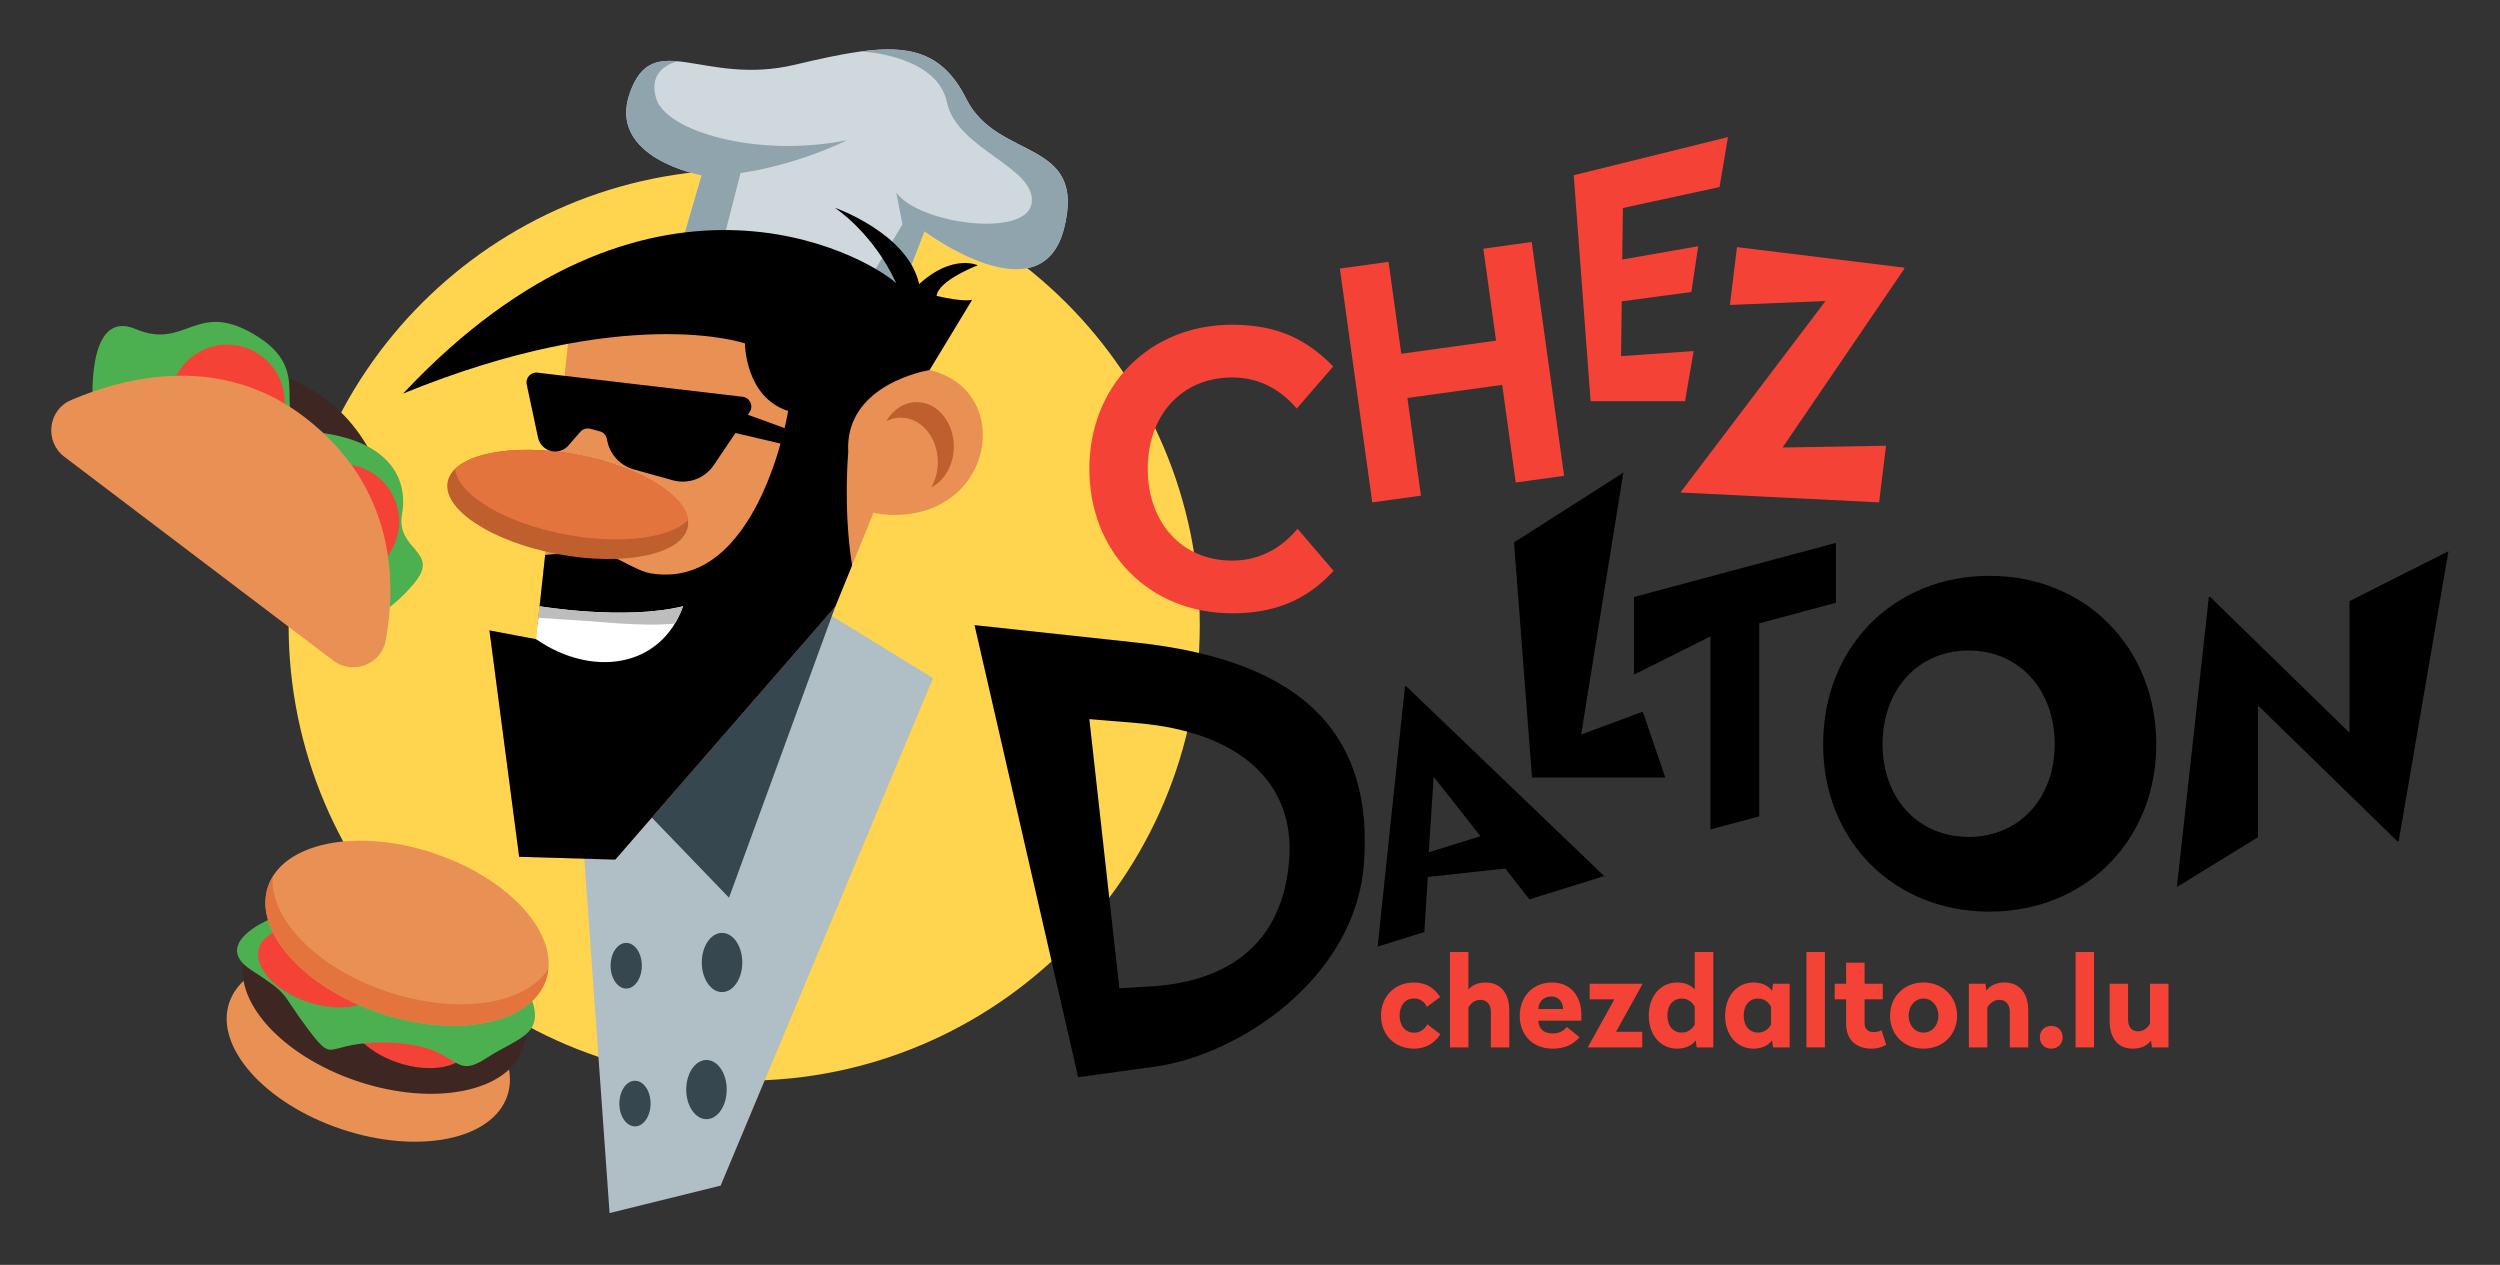 <svg xmlns="http://www.w3.org/2000/svg" xmlns:xlink="http://www.w3.org/1999/xlink" xmlns:serif="http://www.serif.com/" width="100%" height="100%" viewBox="0 0 842 426" xml:space="preserve" style="fill-rule:evenodd;clip-rule:evenodd;stroke-linejoin:round;stroke-miterlimit:2;"><rect x="0" y="0" width="842" height="426" fill="#333333" stroke="none"/><g id="Layer-1" serif:id="Layer 1"><path d="M404.084,210.538c0,84.743 -68.696,153.439 -153.438,153.439c-84.743,0 -153.44,-68.696 -153.44,-153.439c0,-84.742 68.697,-153.439 153.44,-153.439c84.742,0 153.438,68.697 153.438,153.439" style="fill:#ffd54f;fill-rule:nonzero;"></path><path d="M228.94,84.223l7.344,-25.18c0,0 -31.999,-5.77 -24.13,-27.802c7.868,-22.033 24.654,-2.099 55.604,-9.443c30.951,-7.344 47.212,-9.442 57.704,11.541c10.492,20.983 40.659,13.114 32.919,43.54c-7.739,30.426 -47.008,1.049 -47.008,1.049l-11.368,29.377l-71.065,-23.082Z" style="fill:#cfd8dc;fill-rule:nonzero;"></path><path d="M300.006,107.305l11.367,-29.376c0,0 39.27,29.376 47.009,-1.05c7.739,-30.425 -22.428,-22.556 -32.919,-43.54c-7.624,-15.246 -18.3,-18.301 -35.437,-16.017c0.204,0.008 25.484,1.131 28.879,17.065c3.411,16.001 29.902,21.772 28.59,33.837c-1.311,12.064 -38.032,7.344 -45.638,-3.41l2.098,10.754l-16.654,27.61l12.705,4.126Z" style="fill:#90a4ae;fill-rule:nonzero;"></path><path d="M241.699,88.367l7.724,-30.111c0,0 16.5,-1.836 35.849,-11.016c-30.747,6.033 -60.791,-3.147 -64.201,-13.901c-3.406,-10.743 7.251,-12.681 7.272,-12.685c-7.454,-0.696 -12.701,0.817 -16.189,10.587c-7.869,22.032 24.13,27.802 24.13,27.802l-7.344,25.18l12.759,4.144Z" style="fill:#90a4ae;fill-rule:nonzero;"></path><path d="M449.016,123.419l-12.261,14.177c-4.981,-5.875 -12.133,-10.473 -21.713,-10.473c-17.241,0 -28.48,12.9 -28.48,30.78c0,17.879 11.239,30.908 28.481,30.908c9.707,0 16.986,-4.727 21.969,-10.729l12.132,14.176c-9.322,10.218 -20.435,14.305 -34.101,14.305c-28.224,0 -48.149,-20.817 -48.149,-48.66c0,-27.715 19.925,-48.532 48.149,-48.532c14.817,0 24.906,4.725 33.974,14.048" style="fill:#f44336;fill-rule:nonzero;"></path><path d="M526.787,160.248l-16.287,2.257l-4.558,-32.893l-31.927,4.424l4.557,32.893l-16.392,2.271l-10.912,-78.749l16.393,-2.271l4.29,30.964l31.928,-4.424l-4.29,-30.964l16.286,-2.257l10.912,78.749Z" style="fill:#f44336;fill-rule:nonzero;"></path><path d="M579.142,62.992l-32.56,7.061l-0.211,17.357l25.585,-4.485l-2.301,15.404l-23.455,3.162l-0.225,18.448l24.441,-1.688l-2.899,16.862l-31.801,0l-5.678,-76.095l51.938,-12.845l-2.834,16.819Z" style="fill:#f44336;fill-rule:nonzero;"></path><path d="M641.327,90.576l-40.949,60.141l34.836,-0.588l-2.342,19.071l-66.899,-3.334l48.854,-64.486l-32.202,1.322l2.391,-19.476l56.364,6.921l-0.053,0.428Z" style="fill:#f44336;fill-rule:nonzero;"></path><path d="M366.893,242.199l10.104,90.642l10.167,-0.584c22.208,-1.275 44.31,-10.915 47,-42.187c2.282,-26.524 -16.833,-43.685 -51.367,-46.551l-15.904,-1.32Zm92.49,48.543c-2.822,38.879 -42.31,64.614 -70.334,68.488l-25.919,3.583l-34.907,-152.275l54.398,5.864c58.348,6.289 79.789,32.645 76.762,74.34" style="fill-rule:nonzero;"></path><path d="M481.218,287.049l17.418,-5.42l-15.779,-20.012l-1.639,25.432Zm59.075,8.01l-25.178,7.836l-8.16,-10.375l-26.067,2.839l-1.17,18.552l-15.731,4.896l9.2,-87.598l0.375,-0.117l66.731,63.967Z" style="fill-rule:nonzero;"></path><path d="M532.535,247.385l20.761,-7.706l7.566,22.2l-44.877,0l-6.065,-79.194l36.819,-23.486l-14.204,88.186Z" style="fill-rule:nonzero;"></path><path d="M618.358,203.009l-25.853,6.927l0,65.008l-16.44,4.405l0,-65.007l-25.745,12.85l0,-26.127l68.038,-18.231l0,20.175Z" style="fill-rule:nonzero;"></path><path d="M634.046,250.683c0,18.195 11.96,31.193 28.985,31.193c17.027,0 28.987,-12.998 28.987,-31.193c0,-18.456 -11.96,-31.585 -28.987,-31.585c-17.025,0 -28.985,13.129 -28.985,31.585m92.186,0.027c0,32.545 -24.073,56.324 -56.174,56.324c-32.249,0 -56.028,-23.779 -56.028,-56.324c0,-32.843 23.779,-56.769 56.028,-56.769c32.101,0 56.174,23.926 56.174,56.769" style="fill-rule:nonzero;"></path><path d="M807.867,283.356l-0.431,0l-46.944,-45.754l0,44.348l-27.314,16.796l10.764,-97.703l0.434,0l46.944,45.753l0,-44.348l33.318,-16.795l-16.771,97.703Z" style="fill-rule:nonzero;"></path><path d="M485.04,335.807l-4.438,3.299c-0.846,-1.65 -2.243,-2.834 -4.356,-2.834c-3.17,0 -4.861,2.579 -4.861,5.792c0,3.172 1.732,5.749 4.904,5.749c2.07,0 3.551,-1.183 4.439,-2.832l4.354,3.342c-1.944,3.043 -4.861,4.861 -8.836,4.861c-6.554,0 -11.118,-4.692 -11.118,-11.12c0,-6.426 4.564,-11.161 11.076,-11.161c3.974,0 6.892,1.818 8.836,4.904" style="fill:#f44336;fill-rule:nonzero;"></path><path d="M494.554,333.227c1.269,-1.352 3.044,-2.325 5.749,-2.325c5.2,0 8.032,3.721 8.032,9.512l0,12.346l-6.214,0l0,-12.007c0,-2.367 -1.311,-4.016 -3.509,-4.016c-1.945,0 -3.256,1.225 -4.058,2.537l0,13.486l-6.216,0l0,-32.132l6.216,0l0,12.599Z" style="fill:#f44336;fill-rule:nonzero;"></path><path d="M518.103,339.824l8.371,0c-0.085,-2.411 -1.522,-4.229 -4.059,-4.229c-2.537,0 -4.186,1.775 -4.312,4.229m14.502,1.944l0,1.987l-14.502,0c0.126,2.749 1.817,4.312 4.904,4.312c2.114,0 3.763,-0.931 4.694,-2.199l4.268,3.468c-2.239,2.579 -5.073,3.847 -9.09,3.847c-6.72,0 -11.033,-4.652 -11.033,-11.077c0,-6.426 4.396,-11.204 10.78,-11.204c6.723,0 9.979,4.99 9.979,10.866" style="fill:#f44336;fill-rule:nonzero;"></path><path d="M553.152,331.495l-8.877,16.022l8.836,0l0,5.244l-18.265,0l0,-0.17l8.879,-16.023l-8.329,0l0,-5.242l17.756,0l0,0.169Z" style="fill:#f44336;fill-rule:nonzero;"></path><path d="M561.566,342.063c0,3.51 1.987,5.709 4.819,5.709c2.157,0 3.467,-1.143 4.398,-2.665l0,-6.088c-0.931,-1.52 -2.241,-2.706 -4.398,-2.706c-2.832,0 -4.819,2.199 -4.819,5.75m15.474,10.697l-5.581,0l-0.338,-2.368c-1.1,1.523 -3.17,2.791 -6.256,2.791c-5.709,0 -9.556,-4.692 -9.556,-11.12c0,-6.426 3.847,-11.161 9.556,-11.161c3.043,0 4.904,1.184 5.918,2.368l0,-12.642l6.257,0l0,32.132Z" style="fill:#f44336;fill-rule:nonzero;"></path><path d="M587.272,342.063c0,3.51 1.987,5.709 4.819,5.709c2.156,0 3.467,-1.143 4.398,-2.665l0,-6.088c-0.931,-1.52 -2.242,-2.706 -4.398,-2.706c-2.832,0 -4.819,2.199 -4.819,5.75m9.555,-8.329l0.338,-2.408l5.58,0l0,21.434l-5.58,0l-0.338,-2.368c-1.1,1.523 -3.17,2.791 -6.257,2.791c-5.709,0 -9.555,-4.692 -9.555,-11.12c0,-6.426 3.846,-11.161 9.555,-11.161c3.087,0 5.157,1.268 6.257,2.832" style="fill:#f44336;fill-rule:nonzero;"></path><rect x="608.411" y="320.629" width="6.216" height="32.132" style="fill:#f44336;"></rect><path d="M627.987,331.326l6.13,0l0,5.242l-6.13,0l0,8.117c0,1.86 1.183,2.918 2.958,2.918c1.269,0 2.158,-0.298 2.749,-0.635l1.565,4.905c-1.142,0.676 -2.706,1.31 -4.905,1.31c-5.242,0 -8.583,-3.003 -8.583,-8.414l0,-8.201l-3.846,0l0,-5.242l3.846,0l0,-7.104l6.216,0l0,7.104Z" style="fill:#f44336;fill-rule:nonzero;"></path><path d="M642.827,342.106c0,3.255 2.113,5.666 4.988,5.666c2.917,0 5.031,-2.411 5.031,-5.666c0,-3.299 -2.114,-5.793 -5.031,-5.793c-2.875,0 -4.988,2.494 -4.988,5.793m16.32,0c0,6.425 -4.821,11.077 -11.332,11.077c-6.51,0 -11.245,-4.652 -11.245,-11.077c0,-6.426 4.735,-11.204 11.245,-11.204c6.511,0 11.332,4.778 11.332,11.204" style="fill:#f44336;fill-rule:nonzero;"></path><path d="M683.118,340.414l0,12.347l-6.214,0l0,-12.007c0,-2.367 -1.31,-4.017 -3.51,-4.017c-1.944,0 -3.255,1.226 -4.057,2.537l0,13.487l-6.216,0l0,-21.435l5.581,0l0.297,2.367c1.056,-1.565 3.127,-2.791 6.088,-2.791c5.199,0 8.031,3.722 8.031,9.512" style="fill:#f44336;fill-rule:nonzero;"></path><path d="M694.705,349.336c0,2.241 -1.649,3.848 -3.848,3.848c-2.24,0 -3.846,-1.607 -3.846,-3.848c0,-2.199 1.606,-3.806 3.846,-3.806c2.199,0 3.848,1.565 3.848,3.806" style="fill:#f44336;fill-rule:nonzero;"></path><rect x="699.059" y="320.629" width="6.216" height="32.132" style="fill:#f44336;"></rect><path d="M730.346,352.761l-5.58,0l-0.295,-2.325c-1.143,1.563 -3.13,2.748 -6.216,2.748c-5.074,0 -7.737,-3.679 -7.737,-9.429l0,-12.429l6.214,0l0,12.091c0,2.325 1.185,3.932 3.299,3.932c2.029,0 3.254,-1.226 4.099,-2.537l0,-13.486l6.216,0l0,21.435Z" style="fill:#f44336;fill-rule:nonzero;"></path><path d="M280.177,207.476l34.073,20.913l-71.538,170.928l-37.404,9.24l-8.51,-119.339l69.191,-87.582l14.188,5.84Z" style="fill:#b0bec5;fill-rule:nonzero;"></path><path d="M281.335,204.303l-35.804,98.043l-41.442,-43.016l77.246,-55.027Z" style="fill:#37474f;fill-rule:nonzero;"></path><path d="M191.307,115.775l-11.063,102.275l-15.405,-5.734l10.012,76.258l32.373,0.95l74.11,-85.222l12.854,-31.587c0,0 17.682,4.277 29.594,-8.224c11.912,-12.502 9.632,-35.058 -10.701,-39.849c-26.259,-14.385 -47.351,-23.126 -47.351,-23.126l-43.854,-4.874l-30.569,19.133Z" style="fill:#e99155;fill-rule:nonzero;"></path><path d="M315.448,99.663c0.534,-5.212 13.862,-10.32 13.862,-10.32c0,0 -8.431,-4.005 -19.735,6.336c-3.798,-17.156 -28.432,-25.721 -28.432,-25.721c0,0 12.826,8.272 20.709,25.417c-10.502,-9.48 -83.73,-50.597 -166.09,37.182c75.344,-30.786 115.123,-16.896 115.123,-16.896c0,0 0.053,18.136 14.58,22.754c0,0 -9.967,60.851 -46.425,54.668c-5.291,-0.897 -14.336,-7.627 -19.288,-7.691l-16.138,1.507l-1.869,17.285l-0.638,5.898c10.726,-0.392 21.857,-3.789 31.096,1.167c5.046,2.707 2.304,10.413 -3.323,9.354l-44.04,-8.288l10.011,76.259l32.373,0.95l74.111,-85.221l5.653,-13.892c-3.059,-19.054 -1.296,-38.039 -1.296,-38.039c-1.387,-23.238 27.389,-27.73 27.389,-27.73l14.364,-23.701c0,0 -2.37,0.965 -11.997,-1.278" style="fill-rule:nonzero;"></path><path d="M231.659,177.427c-1.727,9.264 -21.237,13.399 -43.579,9.236c-22.342,-4.163 -39.055,-15.048 -37.328,-24.311c1.725,-9.264 21.236,-13.399 43.579,-9.236c22.342,4.163 39.054,15.047 37.328,24.311" style="fill:#be5f2d;fill-rule:nonzero;"></path><path d="M153.261,157.942c1,8.725 16.797,18.27 37.388,22.107c18.393,3.427 34.858,1.226 41.07,-4.827c-1,-8.724 -16.797,-18.27 -37.388,-22.106c-18.394,-3.427 -34.859,-1.227 -41.07,4.826" style="fill:#e3743d;fill-rule:nonzero;"></path><path d="M308.754,135.421c-4.242,0 -7.985,2.54 -10.243,6.414c1.494,-0.756 3.136,-1.174 4.858,-1.174c6.9,0 12.492,6.701 12.492,14.968c0,3.184 -0.836,6.129 -2.249,8.555c4.486,-2.271 7.634,-7.592 7.634,-13.794c0,-8.267 -5.593,-14.969 -12.492,-14.969" style="fill:#be5f2d;fill-rule:nonzero;"></path><path d="M177.397,129.487l3.811,17.908c0.537,2.522 2.648,4.405 5.215,4.652c1.902,0.182 3.774,-0.566 5.026,-2.008l3.994,-4.6c0.829,-0.954 2.129,-1.354 3.35,-1.031l3.21,0.851c1.268,0.336 2.218,1.389 2.423,2.684c0.774,4.876 4.321,8.853 9.076,10.176l13.065,3.633c5.225,1.453 10.794,-0.596 13.829,-5.09l12.081,-17.882c1.39,-2.056 0.108,-4.855 -2.357,-5.144l-69.096,-8.128c-2.253,-0.266 -4.1,1.761 -3.627,3.979" style="fill-rule:nonzero;"></path><path d="M239.249,143.849l32.53,7.647l2.092,-3.823l-31.159,-11.303l-3.463,7.479Z" style="fill-rule:nonzero;"></path><path d="M181.745,204.184c0,0 28.652,4.866 48.323,0c-7.606,21.101 -30.95,23.95 -49.522,11.087c0.729,-6.745 1.199,-11.087 1.199,-11.087" style="fill:#fff;fill-rule:nonzero;"></path><path d="M181.745,204.184c0,0 -0.156,1.446 -0.423,3.905l12.669,0.812c6.309,0.267 21.823,2.252 33.237,1.134c1.084,-1.778 2.063,-3.695 2.84,-5.851c-19.672,4.866 -48.323,0 -48.323,0" style="fill:#bdbdbd;fill-rule:nonzero;"></path><path d="M250.003,324.168c0,5.505 -3.054,9.968 -6.82,9.968c-3.766,0 -6.82,-4.463 -6.82,-9.968c0,-5.504 3.054,-9.967 6.82,-9.967c3.766,0 6.82,4.463 6.82,9.967" style="fill:#37474f;fill-rule:nonzero;"></path><path d="M244.757,366.97c0,5.505 -3.053,9.967 -6.819,9.967c-3.767,0 -6.82,-4.462 -6.82,-9.967c0,-5.505 3.053,-9.967 6.82,-9.967c3.766,0 6.819,4.462 6.819,9.967" style="fill:#37474f;fill-rule:nonzero;"></path><path d="M216.167,325.253c0,4.244 -2.354,7.686 -5.259,7.686c-2.903,0 -5.258,-3.442 -5.258,-7.686c0,-4.245 2.355,-7.687 5.258,-7.687c2.905,0 5.259,3.442 5.259,7.687" style="fill:#37474f;fill-rule:nonzero;"></path><path d="M219.118,371.678c0,4.245 -2.354,7.686 -5.259,7.686c-2.904,0 -5.259,-3.441 -5.259,-7.686c0,-4.245 2.355,-7.686 5.259,-7.686c2.905,0 5.259,3.441 5.259,7.686" style="fill:#37474f;fill-rule:nonzero;"></path><path d="M170.878,369.015c-4.973,14.882 -29.973,19.939 -55.84,11.296c-25.866,-8.643 -42.805,-27.714 -37.832,-42.595c4.973,-14.882 29.973,-19.939 55.839,-11.296c25.867,8.643 42.805,27.713 37.833,42.595" style="fill:#e99155;fill-rule:nonzero;"></path><path d="M176.268,352.882c-4.973,14.881 -29.973,19.938 -55.839,11.296c-25.867,-8.644 -42.806,-27.714 -37.833,-42.596c4.973,-14.881 29.973,-19.938 55.84,-11.296c25.866,8.644 42.805,27.714 37.832,42.596" style="fill:#3e2723;fill-rule:nonzero;"></path><path d="M158.188,353.041c-2.148,6.43 -12.951,8.615 -24.128,4.88c-11.177,-3.734 -18.495,-11.975 -16.347,-18.404c2.149,-6.43 12.952,-8.616 24.128,-4.881c11.176,3.734 18.495,11.974 16.347,18.405" style="fill:#f44336;fill-rule:nonzero;"></path><path d="M90.287,309.868c0,0 -19.146,8.114 -5.637,16.871c13.508,8.757 9.306,6.874 19.066,19.835c9.76,12.962 4.816,3.66 28.241,4.644c23.425,0.983 19.826,12.958 31.649,5.287c11.824,-7.671 21.337,-7.868 13.995,-23.53c-7.341,-15.661 -20.884,-23.004 -21.416,-22.779c-0.531,0.225 -65.898,-0.328 -65.898,-0.328" style="fill:#4caf50;fill-rule:nonzero;"></path><path d="M127.773,332.611c-2.148,6.431 -12.95,8.615 -24.127,4.881c-11.177,-3.735 -18.495,-11.975 -16.347,-18.404c2.149,-6.431 12.951,-8.616 24.127,-4.881c11.177,3.734 18.495,11.974 16.347,18.404" style="fill:#f44336;fill-rule:nonzero;"></path><path d="M183.929,329.958c-4.973,14.881 -29.973,19.938 -55.84,11.295c-25.866,-8.643 -42.805,-27.713 -37.832,-42.595c4.973,-14.882 29.973,-19.938 55.839,-11.296c25.867,8.644 42.805,27.714 37.833,42.596" style="fill:#e99155;fill-rule:nonzero;"></path><path d="M130.51,334.01c-23.731,-7.929 -39.933,-24.633 -38.609,-38.828c-0.674,1.093 -1.234,2.248 -1.644,3.476c-4.973,14.882 11.966,33.953 37.832,42.596c25.867,8.643 50.867,3.585 55.84,-11.296c0.41,-1.229 0.657,-2.489 0.776,-3.766c-7.476,12.139 -30.465,15.748 -54.195,7.818" style="fill:#e3743d;fill-rule:nonzero;"></path><path d="M57.243,123.521c0,0 55.078,-10.924 71.865,38.814c-28.325,15.116 -52.562,-7.653 -52.562,-7.653l-19.303,-31.161Z" style="fill:#3e2723;fill-rule:nonzero;"></path><path d="M31.318,137.902c0,0 -2.928,-34.417 14.384,-27.072c17.311,7.343 20.459,-10.756 41.441,2.753c20.984,13.508 -0.553,29.006 21.756,32.273c22.309,3.268 28.604,15.333 26.506,27.398c-2.099,12.065 12.905,12.316 4.314,22.918c-8.591,10.602 -19.013,14.686 -19.013,14.686l-89.388,-72.956Z" style="fill:#4caf50;fill-rule:nonzero;"></path><path d="M95.85,135.379c-0.001,10.661 -8.644,19.303 -19.305,19.303c-10.66,0 -19.302,-8.642 -19.302,-19.303c0,-10.661 8.642,-19.303 19.302,-19.303c10.661,0 19.304,8.642 19.304,19.303" style="fill:#f44336;fill-rule:nonzero;"></path><path d="M134.456,175.647c0,10.661 -8.643,19.303 -19.304,19.303c-10.661,0 -19.302,-8.642 -19.302,-19.303c0,-10.661 8.641,-19.303 19.302,-19.303c10.661,0 19.304,8.642 19.304,19.303" style="fill:#f44336;fill-rule:nonzero;"></path><path d="M21.684,153.853l90.524,68.617c6.602,5.005 16.207,1.345 17.71,-6.803c3.564,-19.304 3.48,-51.487 -27.272,-75.113c-28.08,-21.573 -59.941,-13.817 -78.681,-5.83c-7.849,3.346 -9.082,13.974 -2.282,19.129" style="fill:#e99155;fill-rule:nonzero;"></path></g></svg>